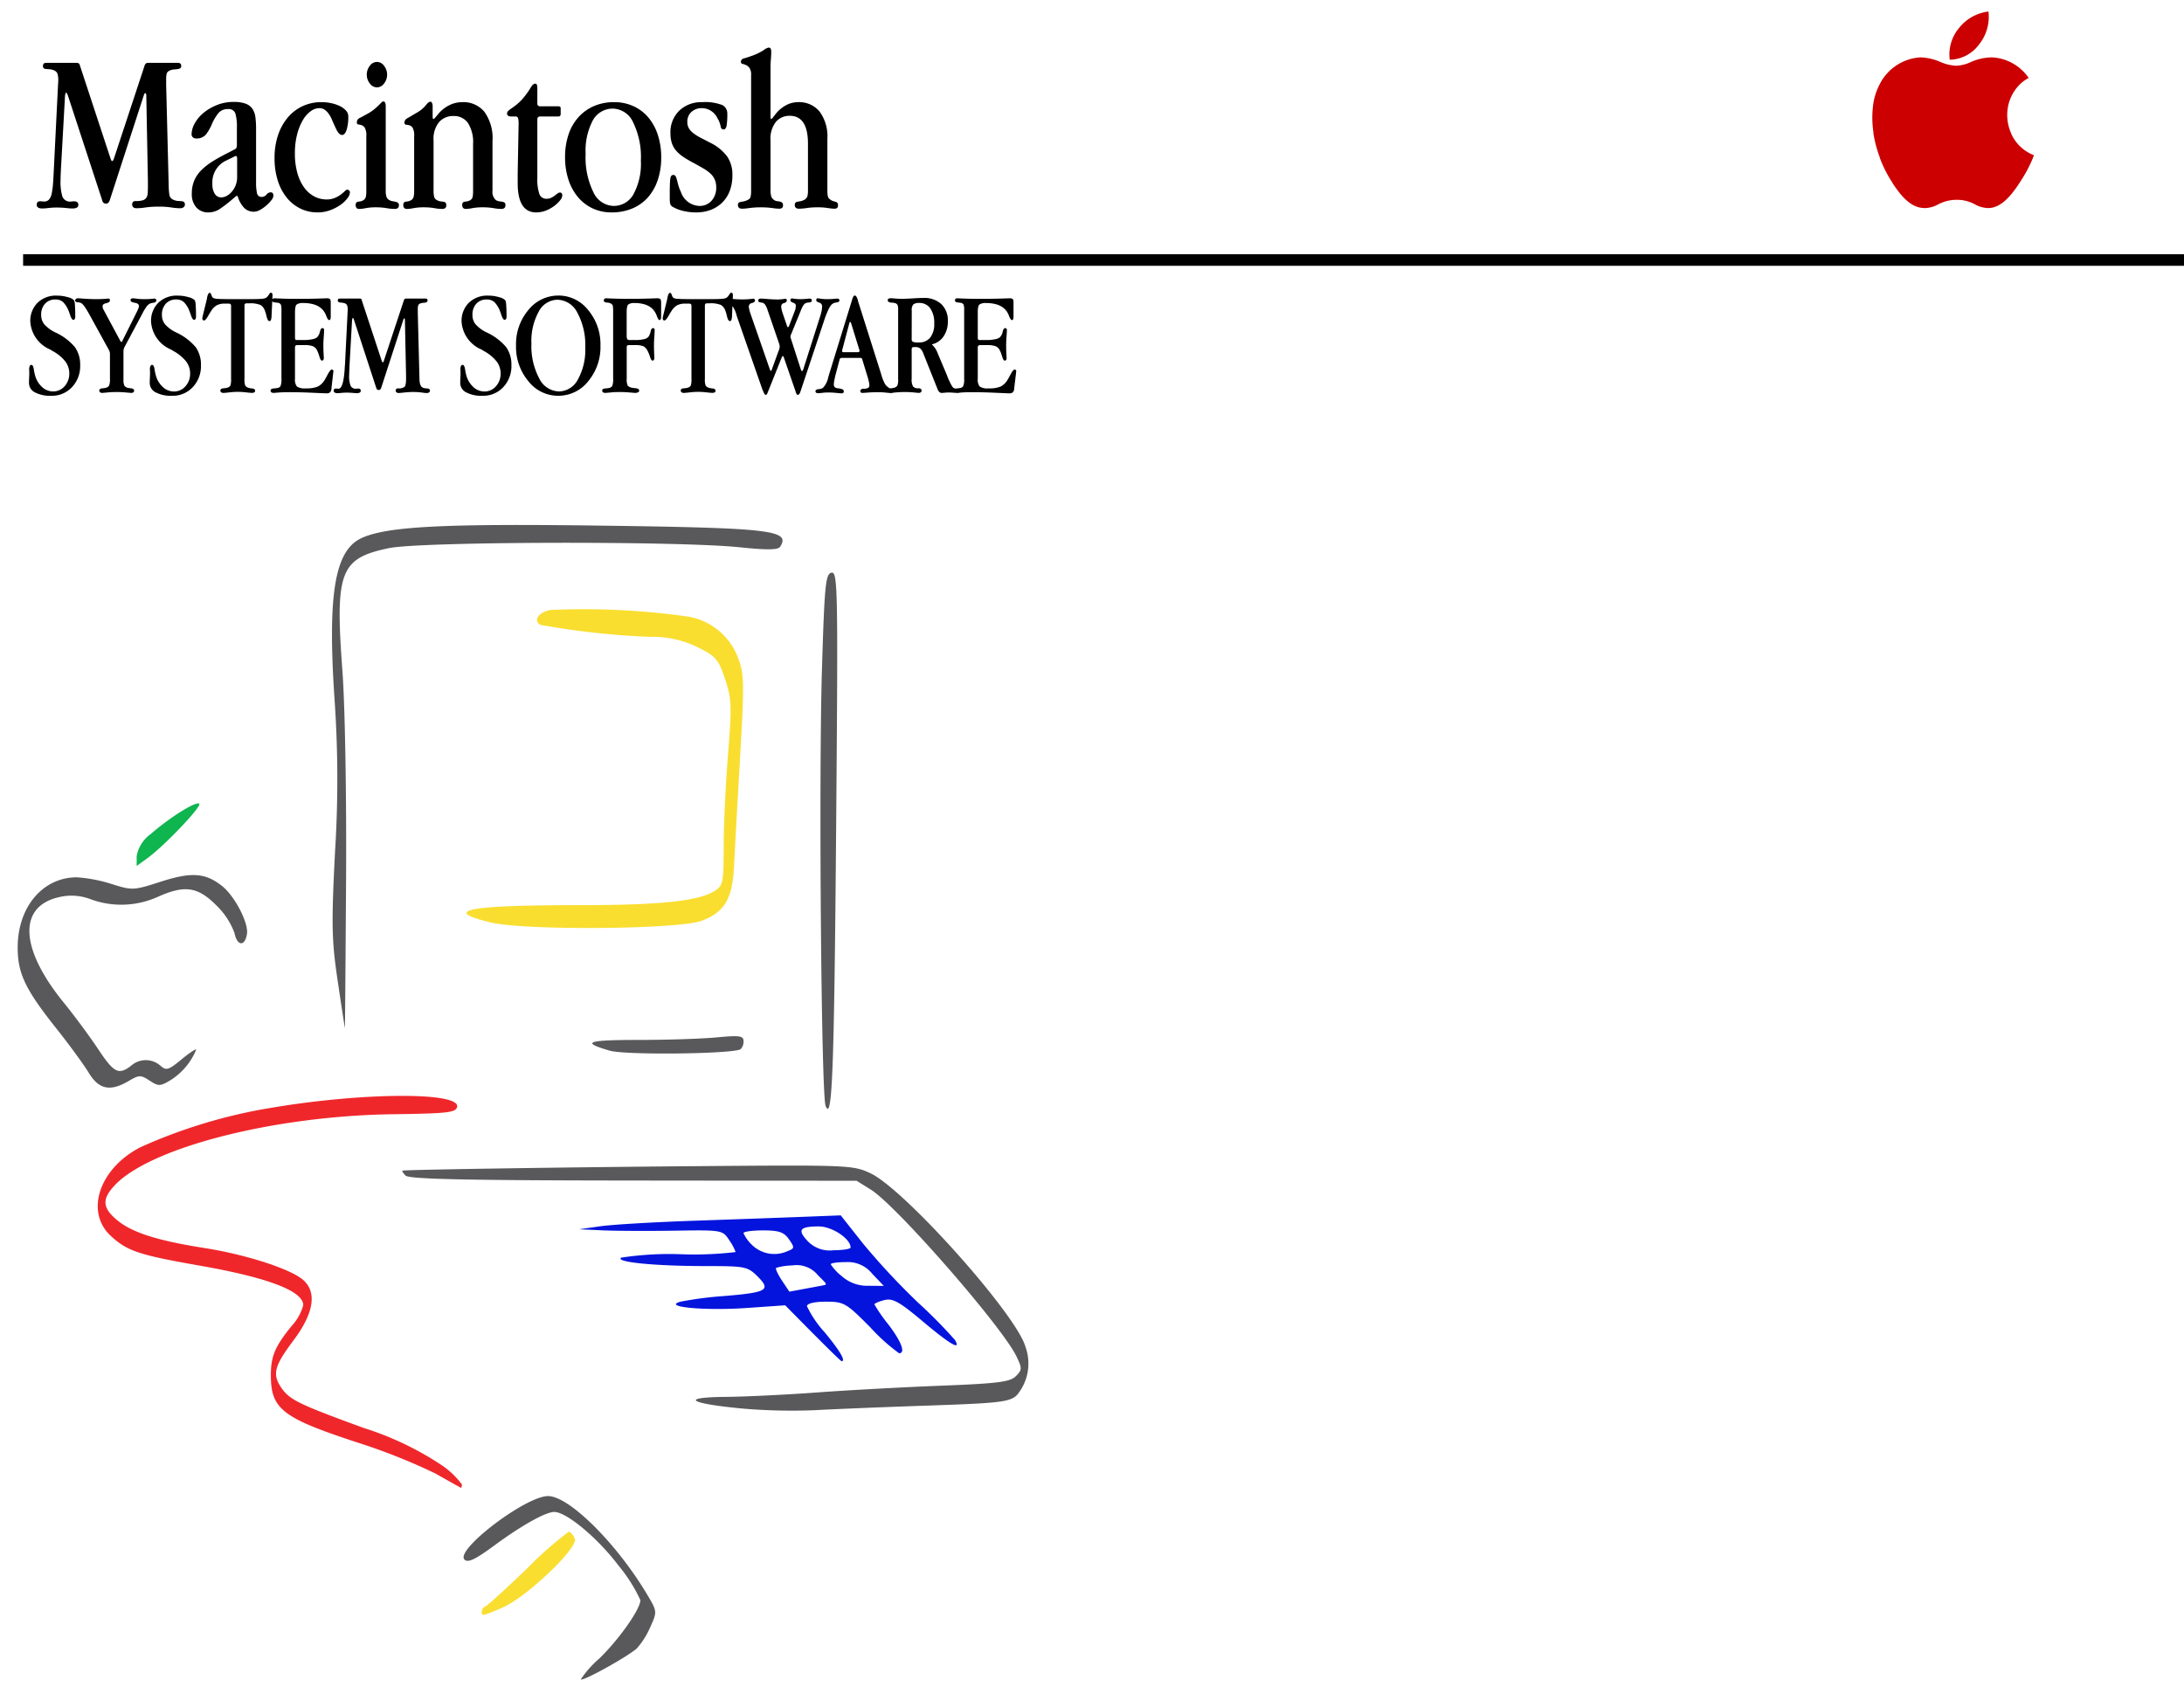 <?xml version="1.0" encoding="UTF-8" standalone="no"?>
<svg
   width="189"
   height="146"
   viewBox="0 0 189 146"
   version="1.1"
   id="svg14"
   sodipodi:docname="Mac_System_Software_1984.svg"
   inkscape:version="1.2.2 (732a01da63, 2022-12-09)"
   xmlns:inkscape="http://www.inkscape.org/namespaces/inkscape"
   xmlns:sodipodi="http://sodipodi.sourceforge.net/DTD/sodipodi-0.dtd"
   xmlns="http://www.w3.org/2000/svg"
   xmlns:svg="http://www.w3.org/2000/svg">
  <defs
     id="defs18" />
  <sodipodi:namedview
     id="namedview16"
     pagecolor="#ffffff"
     bordercolor="#000000"
     borderopacity="0.25"
     inkscape:showpageshadow="2"
     inkscape:pageopacity="0.0"
     inkscape:pagecheckerboard="0"
     inkscape:deskcolor="#d1d1d1"
     showgrid="false"
     inkscape:zoom="5.8082192"
     inkscape:cx="94.521226"
     inkscape:cy="73"
     inkscape:window-width="1920"
     inkscape:window-height="1046"
     inkscape:window-x="-11"
     inkscape:window-y="-11"
     inkscape:window-maximized="1"
     inkscape:current-layer="svg14" />
  <g
     id="Group_3"
     data-name="Group 3"
     transform="translate(-945 -532)">
    <path
       id="Path_16"
       data-name="Path 16"
       d="m 1,-12.56 q -0.28,0 -0.28,0.26 a 0.247,0.247 0 0 0 0.07,0.21 0.377,0.377 0 0 0 0.19,0.06 l 0.28,0.02 a 1.344,1.344 0 0 1 0.34,0.07 0.575,0.575 0 0 1 0.36,0.28 1.76,1.76 0 0 1 0.08,0.64 q 0,0.16 -0.01,0.26 -0.01,0.1 -0.01,0.14 L 1.68,-3.78 Q 1.64,-2.88 1.6,-2.27 A 7.3,7.3 0 0 1 1.48,-1.28 1.144,1.144 0 0 1 1.24,-0.73 0.55,0.55 0 0 1 0.82,-0.56 1.4,1.4 0 0 1 0.67,-0.57 1.928,1.928 0 0 0 0.46,-0.58 q -0.28,0 -0.28,0.3 0,0.32 0.48,0.32 A 4.237,4.237 0 0 0 1.19,0 5.6,5.6 0 0 1 1.9,-0.04 7.221,7.221 0 0 1 2.71,0 5.233,5.233 0 0 0 3.28,0.04 q 0.5,0 0.5,-0.32 0,-0.3 -0.38,-0.3 A 0.861,0.861 0 0 0 3.26,-0.57 0.729,0.729 0 0 1 3.14,-0.56 0.7,0.7 0 0 1 2.4,-0.99 4.254,4.254 0 0 1 2.24,-2.36 q 0,-0.22 0.01,-0.5 0.01,-0.28 0.03,-0.62 L 2.62,-9.6 q 0.02,-0.38 0.12,-0.38 0.04,0 0.14,0.26 l 2.98,9.1 a 0.3,0.3 0 0 0 0.32,0.24 q 0.22,0 0.32,-0.3 l 2.94,-9.06 q 0.06,-0.2 0.12,-0.2 0.1,0 0.1,0.22 l 0.14,7.4 v 0.46 q 0,0.36 -0.02,0.6 a 0.753,0.753 0 0 1 -0.13,0.39 0.578,0.578 0 0 1 -0.32,0.21 2.254,2.254 0 0 1 -0.59,0.06 0.265,0.265 0 0 0 -0.3,0.3 q 0,0.32 0.4,0.32 a 5.788,5.788 0 0 0 0.77,-0.07 8.243,8.243 0 0 1 1.15,-0.07 6.914,6.914 0 0 1 1.05,0.07 5.126,5.126 0 0 0 0.77,0.07 0.477,0.477 0 0 0 0.31,-0.09 A 0.266,0.266 0 0 0 13,-0.28 0.288,0.288 0 0 0 12.92,-0.52 0.393,0.393 0 0 0 12.71,-0.59 Q 12.58,-0.6 12.4,-0.61 A 1.022,1.022 0 0 1 12.04,-0.7 0.562,0.562 0 0 1 11.67,-1.08 5.223,5.223 0 0 1 11.6,-1.86 l -0.22,-8.76 v -0.48 a 2.012,2.012 0 0 1 0.05,-0.55 0.458,0.458 0 0 1 0.27,-0.25 1.007,1.007 0 0 1 0.35,-0.09 q 0.17,-0.01 0.31,-0.03 a 0.669,0.669 0 0 0 0.23,-0.07 0.219,0.219 0 0 0 0.09,-0.21 q 0,-0.26 -0.28,-0.26 H 9.82 a 0.274,0.274 0 0 0 -0.23,0.09 0.671,0.671 0 0 0 -0.11,0.25 L 6.86,-4.28 Q 6.78,-4.06 6.7,-4.06 6.64,-4.06 6.56,-4.3 L 3.9,-12.38 a 0.229,0.229 0 0 0 -0.11,-0.15 0.431,0.431 0 0 0 -0.17,-0.03 z m 18.16,5.68 a 7.239,7.239 0 0 0 -0.06,-0.99 1.652,1.652 0 0 0 -0.26,-0.72 1.225,1.225 0 0 0 -0.59,-0.44 2.926,2.926 0 0 0 -1.03,-0.15 3.843,3.843 0 0 0 -1.45,0.27 4.29,4.29 0 0 0 -1.16,0.68 3.128,3.128 0 0 0 -0.76,0.91 1.99,1.99 0 0 0 -0.27,0.94 0.335,0.335 0 0 0 0.11,0.26 0.387,0.387 0 0 0 0.27,0.1 1.03,1.03 0 0 0 0.87,-0.35 4.074,4.074 0 0 0 0.49,-0.85 3.994,3.994 0 0 1 0.58,-0.99 1.023,1.023 0 0 1 0.82,-0.35 0.6,0.6 0 0 1 0.65,0.38 4.114,4.114 0 0 1 0.13,1.22 v 1.42 a 1.1,1.1 0 0 1 -0.03,0.31 0.347,0.347 0 0 1 -0.19,0.17 l -0.5,0.26 q -0.72,0.36 -1.31,0.72 a 5.655,5.655 0 0 0 -1.01,0.77 2.9,2.9 0 0 0 -0.64,0.91 2.858,2.858 0 0 0 -0.22,1.16 1.706,1.706 0 0 0 0.39,1.19 1.324,1.324 0 0 0 1.03,0.43 1.785,1.785 0 0 0 1.02,-0.31 11.382,11.382 0 0 0 0.98,-0.75 l 0.42,-0.36 h 0.12 a 2.526,2.526 0 0 0 0.56,1.02 1.166,1.166 0 0 0 0.86,0.34 1.114,1.114 0 0 0 0.53,-0.16 3.033,3.033 0 0 0 0.54,-0.38 3.371,3.371 0 0 0 0.43,-0.45 0.688,0.688 0 0 0 0.18,-0.39 q 0,-0.3 -0.24,-0.3 a 0.5,0.5 0 0 0 -0.36,0.2 0.531,0.531 0 0 1 -0.4,0.2 0.39,0.39 0 0 1 -0.42,-0.32 4.264,4.264 0 0 1 -0.08,-0.96 z m -1.64,2.62 v 1.58 a 1.9,1.9 0 0 1 -0.13,0.72 1.946,1.946 0 0 1 -0.33,0.55 1.585,1.585 0 0 1 -0.44,0.36 1,1 0 0 1 -0.48,0.13 0.643,0.643 0 0 1 -0.55,-0.3 1.531,1.531 0 0 1 -0.21,-0.88 2.072,2.072 0 0 1 1.18,-2 l 0.66,-0.32 a 0.5,0.5 0 0 1 0.2,-0.08 q 0.1,0 0.1,0.24 z m 7.3,-4.9 a 3.833,3.833 0 0 0 -1.62,0.34 3.708,3.708 0 0 0 -1.28,0.97 4.664,4.664 0 0 0 -0.85,1.52 6.088,6.088 0 0 0 -0.31,2.01 6.348,6.348 0 0 0 0.28,1.95 4.464,4.464 0 0 0 0.78,1.48 3.477,3.477 0 0 0 1.18,0.94 3.344,3.344 0 0 0 1.48,0.33 3.093,3.093 0 0 0 1.12,-0.2 3.846,3.846 0 0 0 0.89,-0.47 2.6,2.6 0 0 0 0.58,-0.56 0.892,0.892 0 0 0 0.21,-0.47 0.23,0.23 0 0 0 -0.26,-0.26 q -0.06,0 -0.19,0.13 a 3.408,3.408 0 0 1 -0.34,0.29 2.367,2.367 0 0 1 -0.52,0.29 1.768,1.768 0 0 1 -0.69,0.13 2.278,2.278 0 0 1 -1.1,-0.27 2.6,2.6 0 0 1 -0.87,-0.78 3.944,3.944 0 0 1 -0.58,-1.25 6.16,6.16 0 0 1 -0.21,-1.68 6.444,6.444 0 0 1 0.19,-1.64 4.878,4.878 0 0 1 0.49,-1.23 2.474,2.474 0 0 1 0.68,-0.78 1.282,1.282 0 0 1 0.74,-0.27 0.813,0.813 0 0 1 0.47,0.13 1.452,1.452 0 0 1 0.35,0.35 2.79,2.79 0 0 1 0.3,0.55 q 0.14,0.33 0.32,0.71 0.26,0.58 0.54,0.58 0.24,0 0.39,-0.43 a 3.746,3.746 0 0 0 0.15,-1.19 0.72,0.72 0 0 0 -0.19,-0.48 1.65,1.65 0 0 0 -0.5,-0.38 3.216,3.216 0 0 0 -0.73,-0.26 3.878,3.878 0 0 0 -0.9,-0.1 z m 4.8,-3.48 a 0.764,0.764 0 0 0 -0.62,0.34 1.22,1.22 0 0 0 -0.26,0.76 1.22,1.22 0 0 0 0.26,0.76 0.764,0.764 0 0 0 0.62,0.34 0.764,0.764 0 0 0 0.62,-0.34 1.22,1.22 0 0 0 0.26,-0.76 1.22,1.22 0 0 0 -0.26,-0.76 0.764,0.764 0 0 0 -0.62,-0.34 z m 0.76,3.84 q 0,-0.42 -0.2,-0.42 a 0.252,0.252 0 0 0 -0.17,0.09 l -0.23,0.23 q -0.14,0.14 -0.35,0.32 a 3.748,3.748 0 0 1 -0.51,0.36 q -0.5,0.28 -0.77,0.42 a 0.413,0.413 0 0 0 -0.27,0.36 q 0,0.2 0.13,0.21 a 1.176,1.176 0 0 1 0.28,0.06 0.59,0.59 0 0 1 0.28,0.23 1.35,1.35 0 0 1 0.13,0.72 v 4.72 a 2.261,2.261 0 0 1 -0.05,0.57 0.511,0.511 0 0 1 -0.27,0.29 0.643,0.643 0 0 1 -0.22,0.07 1.618,1.618 0 0 0 -0.19,0.03 0.245,0.245 0 0 0 -0.14,0.08 0.314,0.314 0 0 0 -0.05,0.2 q 0,0.34 0.3,0.34 a 3.192,3.192 0 0 0 0.58,-0.07 4.7,4.7 0 0 1 0.88,-0.07 5.478,5.478 0 0 1 0.9,0.07 4.48,4.48 0 0 0 0.72,0.07 q 0.36,0 0.36,-0.32 a 0.251,0.251 0 0 0 -0.07,-0.2 0.457,0.457 0 0 0 -0.18,-0.09 2.01,2.01 0 0 0 -0.26,-0.05 0.987,0.987 0 0 1 -0.31,-0.1 0.537,0.537 0 0 1 -0.25,-0.28 1.575,1.575 0 0 1 -0.07,-0.54 z m 4.06,0.02 A 0.647,0.647 0 0 0 34.38,-9.1 q -0.06,-0.1 -0.12,-0.1 -0.18,0 -0.42,0.32 a 2.781,2.781 0 0 1 -0.82,0.66 q -0.5,0.3 -0.76,0.45 A 0.422,0.422 0 0 0 32,-7.42 q 0,0.2 0.13,0.21 a 1.767,1.767 0 0 1 0.29,0.05 0.524,0.524 0 0 1 0.29,0.22 1.35,1.35 0 0 1 0.13,0.72 v 4.72 a 2.007,2.007 0 0 1 -0.06,0.58 0.481,0.481 0 0 1 -0.28,0.28 0.647,0.647 0 0 1 -0.23,0.07 1.266,1.266 0 0 0 -0.19,0.03 0.24,0.24 0 0 0 -0.13,0.08 0.314,0.314 0 0 0 -0.05,0.2 q 0,0.34 0.32,0.34 a 3.192,3.192 0 0 0 0.58,-0.07 4.7,4.7 0 0 1 0.88,-0.07 5.25,5.25 0 0 1 0.9,0.07 4.047,4.047 0 0 0 0.68,0.07 q 0.36,0 0.36,-0.3 A 0.347,0.347 0 0 0 35.56,-0.46 0.313,0.313 0 0 0 35.39,-0.54 2.342,2.342 0 0 0 35.14,-0.57 0.8,0.8 0 0 1 34.82,-0.68 0.446,0.446 0 0 1 34.57,-0.97 2.186,2.186 0 0 1 34.52,-1.5 v -4.34 a 2.3,2.3 0 0 1 0.48,-1.6 1.611,1.611 0 0 1 1.24,-0.52 1.46,1.46 0 0 1 1.26,0.61 3.085,3.085 0 0 1 0.44,1.81 v 4.04 a 2.852,2.852 0 0 1 -0.04,0.55 0.467,0.467 0 0 1 -0.28,0.31 0.647,0.647 0 0 1 -0.23,0.07 1.589,1.589 0 0 0 -0.2,0.03 0.245,0.245 0 0 0 -0.14,0.08 0.314,0.314 0 0 0 -0.05,0.2 q 0,0.34 0.32,0.34 a 3.308,3.308 0 0 0 0.57,-0.07 4.865,4.865 0 0 1 0.89,-0.07 5.384,5.384 0 0 1 0.92,0.07 4.047,4.047 0 0 0 0.68,0.07 q 0.36,0 0.36,-0.32 a 0.28,0.28 0 0 0 -0.07,-0.22 0.383,0.383 0 0 0 -0.19,-0.08 q -0.12,-0.02 -0.27,-0.04 a 0.792,0.792 0 0 1 -0.29,-0.1 0.926,0.926 0 0 1 -0.3,-0.82 V -5.8 A 3.912,3.912 0 0 0 38.93,-8.31 2.347,2.347 0 0 0 37,-9.16 a 2.5,2.5 0 0 0 -1.15,0.28 2.983,2.983 0 0 0 -0.97,0.8 l -0.22,0.26 q -0.1,0.12 -0.16,0.12 -0.06,0 -0.06,-0.26 z m 9.06,-1.5 a 1.622,1.622 0 0 0 -0.03,-0.35 0.156,0.156 0 0 0 -0.17,-0.13 q -0.18,0 -0.41,0.4 a 6.657,6.657 0 0 1 -0.71,0.96 4.591,4.591 0 0 1 -0.51,0.48 q -0.23,0.18 -0.41,0.3 a 1.865,1.865 0 0 0 -0.28,0.22 0.306,0.306 0 0 0 -0.1,0.22 q 0,0.26 0.36,0.26 h 0.36 a 0.216,0.216 0 0 1 0.24,0.17 2.036,2.036 0 0 1 0.04,0.45 L 41.8,-3 v 0.84 q 0,2.54 1.6,2.54 a 2.249,2.249 0 0 0 0.87,-0.17 3.122,3.122 0 0 0 0.72,-0.41 2.586,2.586 0 0 0 0.49,-0.48 0.724,0.724 0 0 0 0.18,-0.38 q 0,-0.28 -0.2,-0.28 a 0.361,0.361 0 0 0 -0.21,0.08 Q 45.14,-1.18 45,-1.07 A 1.607,1.607 0 0 1 44.69,-0.88 0.906,0.906 0 0 1 44.3,-0.8 0.626,0.626 0 0 1 43.67,-1.23 4.02,4.02 0 0 1 43.5,-2.6 v -5.06 q 0,-0.26 0.24,-0.26 h 1.52 q 0.18,0 0.22,-0.06 A 0.426,0.426 0 0 0 45.52,-8.2 V -8.6 A 0.232,0.232 0 0 0 45.48,-8.76 0.365,0.365 0 0 0 45.26,-8.8 h -1.5 A 0.23,0.23 0 0 1 43.5,-9.06 Z m 2.4,5.88 a 6.17,6.17 0 0 0 0.29,1.94 4.508,4.508 0 0 0 0.82,1.51 3.72,3.72 0 0 0 1.27,0.98 3.787,3.787 0 0 0 1.64,0.35 4.56,4.56 0 0 0 1.8,-0.34 3.724,3.724 0 0 0 1.35,-0.96 4.339,4.339 0 0 0 0.85,-1.5 5.981,5.981 0 0 0 0.3,-1.94 6.239,6.239 0 0 0 -0.29,-1.96 4.508,4.508 0 0 0 -0.82,-1.51 3.669,3.669 0 0 0 -1.29,-0.98 3.968,3.968 0 0 0 -1.68,-0.35 4.31,4.31 0 0 0 -1.74,0.34 3.863,3.863 0 0 0 -1.34,0.96 4.253,4.253 0 0 0 -0.86,1.5 6.047,6.047 0 0 0 -0.3,1.96 z m 4.16,-4.2 a 1.974,1.974 0 0 1 1.73,1.19 6.8,6.8 0 0 1 0.67,3.31 5.55,5.55 0 0 1 -0.63,2.89 1.94,1.94 0 0 1 -1.73,1.03 1.986,1.986 0 0 1 -1.75,-1.19 6.8,6.8 0 0 1 -0.67,-3.31 5.614,5.614 0 0 1 0.62,-2.9 1.952,1.952 0 0 1 1.76,-1.02 z m 7.7,-0.56 a 2.748,2.748 0 0 0 -1.97,0.73 2.586,2.586 0 0 0 -0.77,1.97 2.627,2.627 0 0 0 0.13,0.87 1.944,1.944 0 0 0 0.39,0.66 3.256,3.256 0 0 0 0.64,0.54 10.018,10.018 0 0 0 0.88,0.51 q 0.44,0.24 0.8,0.45 a 3.511,3.511 0 0 1 0.61,0.44 1.584,1.584 0 0 1 0.38,0.52 1.624,1.624 0 0 1 0.13,0.67 1.662,1.662 0 0 1 -0.41,1.18 1.371,1.371 0 0 1 -1.05,0.44 1.752,1.752 0 0 1 -1.6,-1.22 3.558,3.558 0 0 1 -0.23,-0.61 q -0.07,-0.27 -0.12,-0.46 a 1.151,1.151 0 0 0 -0.11,-0.29 0.215,0.215 0 0 0 -0.2,-0.1 q -0.22,0 -0.26,0.37 -0.04,0.37 -0.04,1.19 v 0.5 a 1.9,1.9 0 0 0 0.04,0.44 0.415,0.415 0 0 0 0.22,0.26 3.091,3.091 0 0 0 0.82,0.33 4.562,4.562 0 0 0 1.22,0.15 3.444,3.444 0 0 0 1.25,-0.22 2.889,2.889 0 0 0 0.99,-0.63 2.778,2.778 0 0 0 0.65,-1.01 3.778,3.778 0 0 0 0.23,-1.36 2.752,2.752 0 0 0 -0.46,-1.63 4.038,4.038 0 0 0 -1.44,-1.17 q -0.46,-0.24 -0.83,-0.43 a 4.128,4.128 0 0 1 -0.63,-0.39 1.6,1.6 0 0 1 -0.4,-0.43 1.078,1.078 0 0 1 -0.14,-0.57 1.116,1.116 0 0 1 0.35,-0.85 1.3,1.3 0 0 1 0.93,-0.33 1.493,1.493 0 0 1 1.32,0.86 2.1,2.1 0 0 1 0.28,0.7 q 0.04,0.28 0.26,0.28 0.2,0 0.26,-0.33 a 6.343,6.343 0 0 0 0.06,-1.03 0.8,0.8 0 0 0 -0.46,-0.76 4.171,4.171 0 0 0 -1.72,-0.24 z m 5.92,-2.98 q 0,-0.4 0.03,-0.74 0.03,-0.34 0.03,-0.62 a 0.779,0.779 0 0 0 -0.04,-0.28 q -0.04,-0.1 -0.2,-0.1 a 1.146,1.146 0 0 0 -0.43,0.23 4.836,4.836 0 0 1 -1.03,0.49 q -0.38,0.14 -0.65,0.21 -0.27,0.07 -0.27,0.29 a 0.17,0.17 0 0 0 0.14,0.19 1.581,1.581 0 0 1 0.3,0.1 0.792,0.792 0 0 1 0.3,0.25 1.036,1.036 0 0 1 0.14,0.62 v 9.98 a 2.409,2.409 0 0 1 -0.05,0.57 q -0.05,0.19 -0.37,0.31 a 1.477,1.477 0 0 1 -0.29,0.08 q -0.13,0.02 -0.22,0.04 a 0.348,0.348 0 0 0 -0.15,0.07 0.24,0.24 0 0 0 -0.06,0.19 q 0,0.32 0.36,0.32 A 4.541,4.541 0 0 0 61.86,0 a 8.033,8.033 0 0 1 1.96,0 4.441,4.441 0 0 0 0.6,0.06 q 0.34,0 0.34,-0.28 a 0.312,0.312 0 0 0 -0.07,-0.24 0.457,0.457 0 0 0 -0.18,-0.09 1.308,1.308 0 0 0 -0.25,-0.04 0.549,0.549 0 0 1 -0.28,-0.11 0.574,0.574 0 0 1 -0.24,-0.32 1.768,1.768 0 0 1 -0.06,-0.5 v -4.34 a 2.329,2.329 0 0 1 0.47,-1.6 1.534,1.534 0 0 1 1.19,-0.52 q 1.58,0 1.58,2.42 v 4.04 a 1.82,1.82 0 0 1 -0.06,0.54 0.622,0.622 0 0 1 -0.36,0.32 1.119,1.119 0 0 1 -0.27,0.08 Q 66.1,-0.56 66,-0.54 a 0.3,0.3 0 0 0 -0.16,0.08 0.276,0.276 0 0 0 -0.06,0.2 q 0,0.32 0.36,0.32 A 4.9,4.9 0 0 0 66.83,0 6.473,6.473 0 0 1 67.76,-0.06 5.507,5.507 0 0 1 68.63,0 3.888,3.888 0 0 0 69.22,0.06 q 0.3,0 0.3,-0.28 a 0.355,0.355 0 0 0 -0.05,-0.22 0.3,0.3 0 0 0 -0.14,-0.09 q -0.09,-0.03 -0.21,-0.06 a 0.83,0.83 0 0 1 -0.28,-0.15 0.429,0.429 0 0 1 -0.2,-0.28 2.426,2.426 0 0 1 -0.04,-0.5 V -6 a 3.611,3.611 0 0 0 -0.67,-2.34 2.281,2.281 0 0 0 -1.87,-0.82 2.188,2.188 0 0 0 -1.08,0.29 2.9,2.9 0 0 0 -0.9,0.79 l -0.2,0.26 q -0.1,0.12 -0.16,0.12 -0.04,0 -0.04,-0.26 z"
       transform="translate(948,550)"
       style="display:inline" />
    <path
       id="Path_17"
       data-name="Path 17"
       d="M 0.622,-6.164 A 2.2,2.2 0 0 1 1.25,-7.8 a 2.284,2.284 0 0 1 1.676,-0.619 3.291,3.291 0 0 1 0.924,0.13 1.164,1.164 0 0 1 0.555,0.27 1.11,1.11 0 0 1 0.079,0.428 q 0.029,0.365 0.029,0.993 a 0.384,0.384 0 0 1 -0.044,0.2 0.141,0.141 0 0 1 -0.127,0.073 q -0.127,0 -0.26,-0.368 -0.063,-0.2 -0.114,-0.324 a 2.254,2.254 0 0 0 -0.5,-0.835 0.956,0.956 0 0 0 -0.66,-0.232 1.179,1.179 0 0 0 -0.908,0.362 1.379,1.379 0 0 0 -0.336,0.978 1.255,1.255 0 0 0 0.263,0.8 3.025,3.025 0 0 0 0.943,0.7 4.911,4.911 0 0 1 1.711,1.28 2.61,2.61 0 0 1 0.457,1.571 2.645,2.645 0 0 1 -0.707,1.893 2.368,2.368 0 0 1 -1.8,0.749 2.832,2.832 0 0 1 -1.416,-0.3 0.911,0.911 0 0 1 -0.507,-0.819 q 0,-0.159 0.013,-0.432 0.013,-0.273 0.013,-0.387 0,-0.121 -0.006,-0.235 -0.006,-0.114 -0.006,-0.1 a 0.711,0.711 0 0 1 0.051,-0.3 0.159,0.159 0 0 1 0.146,-0.1 Q 0.87,-2.431 0.933,-2 a 3.581,3.581 0 0 0 0.1,0.476 2.106,2.106 0 0 0 0.608,1.016 1.4,1.4 0 0 0 0.949,0.381 1.29,1.29 0 0 0 1,-0.451 A 1.6,1.6 0 0 0 3.996,-1.689 1.711,1.711 0 0 0 3.637,-2.743 3.592,3.592 0 0 0 2.507,-3.65 L 2.355,-3.75 A 2.812,2.812 0 0 1 0.622,-6.164 Z M 6.965,-7.192 8.412,-4.5 a 0.2,0.2 0 0 0 0.054,0.067 0.1,0.1 0 0 0 0.06,0.029 q 0.025,0 0.063,-0.083 L 8.6,-4.526 9.84,-7.008 a 2.92,2.92 0 0 0 0.133,-0.3 0.686,0.686 0 0 0 0.051,-0.2 Q 10.024,-7.743 9.659,-7.8 9.294,-7.857 9.294,-8.029 A 0.133,0.133 0 0 1 9.348,-8.14 0.252,0.252 0 0 1 9.5,-8.188 q 0.044,0 0.365,0.038 a 4.964,4.964 0 0 0 0.581,0.038 q 0.355,0 0.641,-0.025 a 2.292,2.292 0 0 0 0.248,-0.025 0.239,0.239 0 0 1 0.146,0.035 0.141,0.141 0 0 1 0.044,0.117 q 0,0.184 -0.26,0.209 a 1.919,1.919 0 0 0 -0.235,0.051 0.785,0.785 0 0 0 -0.308,0.229 4.173,4.173 0 0 0 -0.416,0.686 l -1.545,2.893 a 0.736,0.736 0 0 0 -0.054,0.156 0.7,0.7 0 0 0 -0.022,0.162 v 2.469 a 1.141,1.141 0 0 0 0.083,0.536 0.506,0.506 0 0 0 0.33,0.187 1.728,1.728 0 0 0 0.222,0.032 q 0.286,0.025 0.286,0.216 A 0.155,0.155 0 0 1 9.536,-0.048 0.36,0.36 0 0 1 9.336,0 L 8.91,-0.038 Q 8.5,-0.076 8.1,-0.076 q -0.4,0 -0.816,0.038 L 6.863,0 a 0.327,0.327 0 0 1 -0.2,-0.054 0.185,0.185 0 0 1 -0.07,-0.156 q 0,-0.171 0.3,-0.19 a 1.173,1.173 0 0 0 0.273,-0.044 0.433,0.433 0 0 0 0.279,-0.2 1.524,1.524 0 0 0 0.07,-0.581 V -3.4 A 0.655,0.655 0 0 0 7.49,-3.549 0.614,0.614 0 0 0 7.427,-3.711 L 5.771,-6.722 Q 5.542,-7.141 5.365,-7.401 A 1.51,1.51 0 0 0 5.065,-7.75 0.74,0.74 0 0 0 4.729,-7.842 Q 4.5,-7.865 4.5,-8 A 0.168,0.168 0 0 1 4.576,-8.13 0.287,0.287 0 0 1 4.76,-8.19 q 0.025,0 0.555,0.038 0.53,0.038 1.031,0.038 0.381,0 0.717,-0.025 0.336,-0.025 0.3,-0.025 A 0.153,0.153 0 0 1 7.48,-8.126 0.186,0.186 0 0 1 7.511,-8 q 0,0.165 -0.317,0.235 -0.317,0.07 -0.317,0.26 a 0.575,0.575 0 0 0 0.022,0.156 0.663,0.663 0 0 0 0.066,0.157 z m 4.108,1.028 A 2.2,2.2 0 0 1 11.7,-7.8 a 2.284,2.284 0 0 1 1.676,-0.619 3.291,3.291 0 0 1 0.924,0.13 1.164,1.164 0 0 1 0.555,0.27 1.11,1.11 0 0 1 0.079,0.428 q 0.029,0.365 0.029,0.993 a 0.384,0.384 0 0 1 -0.044,0.2 0.141,0.141 0 0 1 -0.127,0.073 q -0.127,0 -0.26,-0.368 -0.063,-0.2 -0.114,-0.324 a 2.254,2.254 0 0 0 -0.5,-0.835 0.956,0.956 0 0 0 -0.66,-0.232 1.179,1.179 0 0 0 -0.908,0.362 1.379,1.379 0 0 0 -0.336,0.978 1.255,1.255 0 0 0 0.263,0.8 3.025,3.025 0 0 0 0.943,0.7 4.911,4.911 0 0 1 1.714,1.285 2.61,2.61 0 0 1 0.457,1.571 2.645,2.645 0 0 1 -0.709,1.888 2.368,2.368 0 0 1 -1.8,0.749 2.832,2.832 0 0 1 -1.416,-0.3 0.911,0.911 0 0 1 -0.508,-0.822 q 0,-0.159 0.013,-0.432 0.013,-0.273 0.013,-0.387 0,-0.121 -0.006,-0.235 -0.006,-0.114 -0.006,-0.1 a 0.711,0.711 0 0 1 0.051,-0.3 0.159,0.159 0 0 1 0.146,-0.1 q 0.152,0 0.216,0.432 a 3.581,3.581 0 0 0 0.1,0.476 2.106,2.106 0 0 0 0.613,1.016 1.4,1.4 0 0 0 0.949,0.381 1.29,1.29 0 0 0 1,-0.451 1.6,1.6 0 0 0 0.406,-1.111 1.711,1.711 0 0 0 -0.359,-1.054 3.592,3.592 0 0 0 -1.127,-0.908 l -0.152,-0.1 A 2.812,2.812 0 0 1 11.073,-6.164 Z M 21.58,-8.373 21.5,-6.659 a 1.154,1.154 0 0 1 -0.054,0.346 0.137,0.137 0 0 1 -0.13,0.1 q -0.159,0 -0.26,-0.457 A 2.888,2.888 0 0 0 20.935,-7.083 0.949,0.949 0 0 0 20.548,-7.607 2.345,2.345 0 0 0 19.532,-7.75 h -0.209 a 0.157,0.157 0 0 0 -0.121,0.048 0.174,0.174 0 0 0 -0.044,0.124 v 6.354 a 1.6,1.6 0 0 0 0.063,0.587 0.488,0.488 0 0 0 0.286,0.194 1.2,1.2 0 0 0 0.286,0.057 q 0.286,0.019 0.286,0.2 a 0.153,0.153 0 0 1 -0.073,0.136 0.363,0.363 0 0 1 -0.2,0.048 q -0.1,0 -0.514,-0.044 a 5.786,5.786 0 0 0 -1.431,0 Q 17.448,0 17.34,0 a 0.327,0.327 0 0 1 -0.2,-0.054 0.185,0.185 0 0 1 -0.07,-0.156 q 0,-0.171 0.286,-0.19 a 1.222,1.222 0 0 0 0.286,-0.044 0.444,0.444 0 0 0 0.292,-0.184 1.653,1.653 0 0 0 0.063,-0.6 V -7.554 A 0.167,0.167 0 0 0 17.949,-7.678 0.167,0.167 0 0 0 17.825,-7.726 H 17.46 a 1.475,1.475 0 0 0 -0.689,0.136 1.4,1.4 0 0 0 -0.486,0.479 q -0.1,0.152 -0.26,0.425 -0.235,0.419 -0.375,0.419 a 0.129,0.129 0 0 1 -0.1,-0.051 0.2,0.2 0 0 1 -0.041,-0.133 0.565,0.565 0 0 1 0.013,-0.108 q 0.013,-0.063 0.044,-0.19 l 0.324,-1.327 q 0.019,-0.076 0.038,-0.209 0.083,-0.375 0.222,-0.375 0.083,0 0.152,0.2 a 0.462,0.462 0 0 0 0.146,0.244 1.106,1.106 0 0 0 0.416,0.079 q 0.321,0.022 1.133,0.022 h 1.593 q 0.736,0 1.028,-0.025 a 1.115,1.115 0 0 0 0.406,-0.089 0.872,0.872 0 0 0 0.232,-0.26 q 0.117,-0.184 0.181,-0.184 a 0.123,0.123 0 0 1 0.111,0.054 0.348,0.348 0 0 1 0.035,0.181 z m 5.041,0.622 v 1.124 a 0.69,0.69 0 0 1 -0.032,0.254 0.11,0.11 0 0 1 -0.108,0.07 q -0.108,0 -0.254,-0.378 a 1.567,1.567 0 0 0 -0.387,-0.6 1.706,1.706 0 0 0 -0.66,-0.371 3.1,3.1 0 0 0 -0.927,-0.124 0.925,0.925 0 0 0 -0.581,0.127 q -0.143,0.127 -0.143,0.667 v 2.146 q 0,0.19 0.041,0.225 a 0.341,0.341 0 0 0 0.194,0.035 h 0.584 a 3.144,3.144 0 0 0 0.682,-0.07 0.894,0.894 0 0 0 0.409,-0.165 0.944,0.944 0 0 0 0.244,-0.479 q 0.073,-0.314 0.206,-0.314 a 0.156,0.156 0 0 1 0.124,0.041 0.224,0.224 0 0 1 0.035,0.143 q 0,0.14 -0.032,0.571 -0.032,0.431 -0.032,0.717 0,0.368 0.019,0.736 l 0.019,0.368 a 0.311,0.311 0 0 1 -0.041,0.171 0.132,0.132 0 0 1 -0.117,0.063 q -0.121,0 -0.222,-0.346 a 3.287,3.287 0 0 0 -0.216,-0.568 0.715,0.715 0 0 0 -0.346,-0.33 2.056,2.056 0 0 0 -0.746,-0.1 h -0.571 a 0.27,0.27 0 0 0 -0.187,0.048 0.27,0.27 0 0 0 -0.048,0.187 v 2.672 a 0.964,0.964 0 0 0 0.168,0.679 1.215,1.215 0 0 0 0.765,0.159 2.525,2.525 0 0 0 1.039,-0.156 1.482,1.482 0 0 0 0.6,-0.581 q 0.108,-0.171 0.26,-0.47 0.229,-0.425 0.362,-0.425 a 0.139,0.139 0 0 1 0.086,0.041 0.11,0.11 0 0 1 0.048,0.073 q -0.013,0.089 -0.025,0.235 l -0.146,1.257 v 0.057 q -0.038,0.4 -0.4,0.4 -0.127,0 -1.235,-0.051 -1.108,-0.051 -2.078,-0.05 -0.47,0 -0.889,0.032 Q 21.664,0.001 21.7,0 a 0.369,0.369 0 0 1 -0.216,-0.051 0.183,0.183 0 0 1 -0.07,-0.159 q 0,-0.165 0.311,-0.178 a 2.016,2.016 0 0 0 0.248,-0.032 0.377,0.377 0 0 0 0.3,-0.165 1.532,1.532 0 0 0 0.083,-0.641 v -5.947 a 1.335,1.335 0 0 0 -0.048,-0.463 0.344,0.344 0 0 0 -0.2,-0.152 1.353,1.353 0 0 0 -0.152,-0.022 1.14,1.14 0 0 1 -0.121,-0.016 H 21.81 Q 21.55,-7.845 21.55,-8.01 a 0.16,0.16 0 0 1 0.057,-0.13 0.252,0.252 0 0 1 0.165,-0.048 q -0.083,0 0.562,0.025 0.645,0.025 1.374,0.025 0.933,0 1.784,-0.025 0.851,-0.025 0.768,-0.025 a 0.465,0.465 0 0 1 0.286,0.063 q 0.076,0.063 0.076,0.324 z m 0.789,-0.413 h 1.708 a 0.238,0.238 0 0 1 0.127,0.025 0.132,0.132 0 0 1 0.051,0.089 l 1.733,5.256 a 1.09,1.09 0 0 0 0.051,0.117 q 0.019,0.035 0.038,0.035 a 0.066,0.066 0 0 0 0.054,-0.029 0.383,0.383 0 0 0 0.048,-0.111 l 1.708,-5.161 a 0.4,0.4 0 0 1 0.086,-0.178 0.193,0.193 0 0 1 0.136,-0.044 h 1.676 A 0.19,0.19 0 0 1 34.959,-8.124 0.161,0.161 0 0 1 35,-8 q 0,0.171 -0.26,0.194 a 1.479,1.479 0 0 0 -0.375,0.067 0.309,0.309 0 0 0 -0.168,0.152 1.076,1.076 0 0 0 -0.041,0.368 V -6.9 l 0.144,5.694 v 0.025 q 0.019,0.609 0.286,0.724 a 1.037,1.037 0 0 0 0.371,0.07 q 0.251,0.013 0.251,0.2 a 0.17,0.17 0 0 1 -0.076,0.14 0.319,0.319 0 0 1 -0.2,0.057 Q 34.849,0.01 34.748,0 34.647,-0.01 34.532,-0.029 34.291,-0.061 34.107,-0.07 33.923,-0.079 33.752,-0.08 a 7.179,7.179 0 0 0 -0.749,0.044 q -0.419,0.044 -0.5,0.044 a 0.3,0.3 0 0 1 -0.19,-0.054 0.185,0.185 0 0 1 -0.07,-0.156 0.189,0.189 0 0 1 0.051,-0.14 0.2,0.2 0 0 1 0.146,-0.051 0.839,0.839 0 0 0 0.56,-0.124 q 0.14,-0.13 0.14,-0.689 v -0.3 l -0.1,-4.805 a 0.251,0.251 0 0 0 -0.019,-0.1 q -0.019,-0.041 -0.044,-0.041 -0.025,0 -0.038,0.032 a 0.43,0.43 0 0 0 -0.038,0.1 L 30.99,-0.444 A 0.33,0.33 0 0 1 30.9,-0.3 0.18,0.18 0 0 1 30.779,-0.249 0.215,0.215 0 0 1 30.649,-0.293 0.207,0.207 0 0 1 30.571,-0.4 l -1.936,-5.916 a 0.949,0.949 0 0 0 -0.057,-0.14 q -0.019,-0.032 -0.032,-0.032 -0.032,0 -0.051,0.06 a 1.009,1.009 0 0 0 -0.032,0.187 l -0.222,3.98 v 0.114 q -0.025,0.444 -0.025,0.609 a 2.228,2.228 0 0 0 0.13,0.933 0.477,0.477 0 0 0 0.46,0.241 q 0.019,0 0.076,-0.006 a 0.86,0.86 0 0 1 0.089,-0.006 0.315,0.315 0 0 1 0.19,0.044 0.174,0.174 0 0 1 0.057,0.146 A 0.173,0.173 0 0 1 29.132,-0.03 0.446,0.446 0 0 1 28.9,0.025 Q 28.83,0.025 28.529,0 28.228,-0.025 28,-0.025 27.8,-0.025 27.537,0 27.274,0.025 27.194,0.025 a 0.416,0.416 0 0 1 -0.229,-0.057 0.174,0.174 0 0 1 -0.089,-0.152 0.194,0.194 0 0 1 0.048,-0.143 0.185,0.185 0 0 1 0.136,-0.048 q 0.057,0 0.136,0.006 l 0.1,0.006 q 0.451,0 0.546,-1.968 a 0.9,0.9 0 0 0 0.013,-0.127 L 28.076,-6.9 q 0,-0.013 0.006,-0.1 0.006,-0.087 0.006,-0.162 A 1.091,1.091 0 0 0 28.031,-7.597 0.372,0.372 0 0 0 27.802,-7.765 1.358,1.358 0 0 0 27.491,-7.816 Q 27.231,-7.829 27.231,-8 a 0.161,0.161 0 0 1 0.044,-0.124 0.19,0.19 0 0 1 0.135,-0.039 z m 10.534,2 a 2.2,2.2 0 0 1 0.628,-1.636 2.284,2.284 0 0 1 1.676,-0.619 3.291,3.291 0 0 1 0.924,0.13 1.164,1.164 0 0 1 0.555,0.27 1.11,1.11 0 0 1 0.079,0.428 q 0.029,0.365 0.029,0.993 a 0.384,0.384 0 0 1 -0.044,0.2 0.141,0.141 0 0 1 -0.127,0.073 q -0.127,0 -0.26,-0.368 -0.063,-0.2 -0.114,-0.324 a 2.254,2.254 0 0 0 -0.5,-0.835 0.956,0.956 0 0 0 -0.66,-0.232 1.179,1.179 0 0 0 -0.908,0.362 1.379,1.379 0 0 0 -0.336,0.978 1.255,1.255 0 0 0 0.263,0.8 3.025,3.025 0 0 0 0.943,0.7 4.911,4.911 0 0 1 1.708,1.28 2.61,2.61 0 0 1 0.457,1.571 2.645,2.645 0 0 1 -0.705,1.893 2.368,2.368 0 0 1 -1.8,0.749 2.832,2.832 0 0 1 -1.416,-0.3 0.911,0.911 0 0 1 -0.508,-0.822 q 0,-0.159 0.013,-0.432 0.013,-0.273 0.013,-0.387 0,-0.121 -0.006,-0.235 -0.006,-0.114 -0.006,-0.1 a 0.711,0.711 0 0 1 0.051,-0.3 0.159,0.159 0 0 1 0.146,-0.1 q 0.152,0 0.216,0.432 a 3.58,3.58 0 0 0 0.1,0.476 2.106,2.106 0 0 0 0.613,1.016 1.4,1.4 0 0 0 0.949,0.381 1.29,1.29 0 0 0 1,-0.451 1.6,1.6 0 0 0 0.406,-1.111 1.711,1.711 0 0 0 -0.359,-1.054 3.592,3.592 0 0 0 -1.127,-0.908 l -0.152,-0.1 a 2.812,2.812 0 0 1 -1.741,-2.418 z m 8.311,-1.9 a 1.87,1.87 0 0 0 -1.638,1.035 5.255,5.255 0 0 0 -0.628,2.749 5.936,5.936 0 0 0 0.667,3.009 1.962,1.962 0 0 0 1.712,1.144 1.883,1.883 0 0 0 1.644,-1.041 5.247,5.247 0 0 0 0.635,-2.755 5.839,5.839 0 0 0 -0.676,-3 1.978,1.978 0 0 0 -1.717,-1.139 z m 0.076,-0.362 a 3.258,3.258 0 0 1 2.569,1.259 4.6,4.6 0 0 1 1.063,3.072 4.611,4.611 0 0 1 -1.063,3.089 3.286,3.286 0 0 1 -2.6,1.254 3.261,3.261 0 0 1 -2.577,-1.263 4.612,4.612 0 0 1 -1.066,-3.079 4.581,4.581 0 0 1 1.066,-3.079 3.3,3.3 0 0 1 2.607,-1.25 z m 8.882,0.673 v 1.124 a 0.638,0.638 0 0 1 -0.035,0.248 0.116,0.116 0 0 1 -0.111,0.076 q -0.1,0 -0.235,-0.375 a 1.611,1.611 0 0 0 -0.375,-0.6 1.658,1.658 0 0 0 -0.641,-0.371 2.9,2.9 0 0 0 -0.9,-0.124 0.841,0.841 0 0 0 -0.549,0.127 q -0.136,0.127 -0.136,0.667 v 1.961 a 0.81,0.81 0 0 0 0.051,0.368 0.22,0.22 0 0 0 0.2,0.076 h 0.5 a 3.076,3.076 0 0 0 0.755,-0.076 0.667,0.667 0 0 0 0.394,-0.222 1.31,1.31 0 0 0 0.175,-0.451 q 0.06,-0.279 0.2,-0.279 a 0.143,0.143 0 0 1 0.114,0.038 0.239,0.239 0 0 1 0.032,0.146 q 0,0.146 -0.029,0.574 -0.029,0.428 -0.029,0.714 0,0.368 0.016,0.736 l 0.016,0.368 a 0.294,0.294 0 0 1 -0.044,0.171 0.134,0.134 0 0 1 -0.114,0.063 q -0.114,0 -0.219,-0.333 a 2.943,2.943 0 0 0 -0.238,-0.568 0.8,0.8 0 0 0 -0.336,-0.343 1.89,1.89 0 0 0 -0.73,-0.1 H 52.4 a 0.163,0.163 0 0 0 -0.121,0.044 0.163,0.163 0 0 0 -0.044,0.121 v 2.742 a 1.32,1.32 0 0 0 0.083,0.6 0.675,0.675 0 0 0 0.413,0.19 2,2 0 0 0 0.241,0.032 q 0.343,0.025 0.343,0.216 A 0.151,0.151 0 0 1 53.226,-0.06 0.487,0.487 0 0 1 52.984,0 q -0.038,0 -0.5,-0.038 -0.462,-0.038 -0.866,-0.038 -0.381,0 -0.784,0.038 Q 50.431,0 50.4,0 A 0.371,0.371 0 0 1 50.187,-0.051 0.18,0.18 0 0 1 50.114,-0.21 q 0,-0.165 0.311,-0.178 a 1.988,1.988 0 0 0 0.235,-0.032 0.43,0.43 0 0 0 0.317,-0.171 1.482,1.482 0 0 0 0.083,-0.635 v -5.947 q 0,-0.044 -0.006,-0.127 -0.006,-0.083 -0.006,-0.121 0,-0.336 -0.463,-0.394 a 0.59,0.59 0 0 1 -0.267,-0.057 0.159,0.159 0 0 1 -0.063,-0.14 0.16,0.16 0 0 1 0.057,-0.13 0.252,0.252 0 0 1 0.165,-0.048 q -0.1,0 0.546,0.025 0.646,0.025 1.435,0.025 0.857,0 1.66,-0.025 0.803,-0.025 0.74,-0.025 a 0.434,0.434 0 0 1 0.279,0.067 q 0.076,0.067 0.076,0.321 z m 6.209,-0.622 -0.076,1.714 a 1.154,1.154 0 0 1 -0.054,0.346 0.137,0.137 0 0 1 -0.13,0.1 q -0.159,0 -0.26,-0.457 A 2.888,2.888 0 0 0 60.781,-7.085 0.949,0.949 0 0 0 60.394,-7.609 2.345,2.345 0 0 0 59.378,-7.752 H 59.169 A 0.157,0.157 0 0 0 59.048,-7.704 0.174,0.174 0 0 0 59,-7.579 v 6.354 a 1.6,1.6 0 0 0 0.063,0.587 0.488,0.488 0 0 0 0.286,0.194 1.2,1.2 0 0 0 0.286,0.057 q 0.286,0.019 0.286,0.2 a 0.153,0.153 0 0 1 -0.073,0.136 0.363,0.363 0 0 1 -0.2,0.048 q -0.1,0 -0.514,-0.044 a 5.786,5.786 0 0 0 -1.431,0 Q 57.289,0 57.181,0 a 0.327,0.327 0 0 1 -0.2,-0.054 0.185,0.185 0 0 1 -0.07,-0.156 q 0,-0.171 0.286,-0.19 a 1.222,1.222 0 0 0 0.286,-0.044 0.444,0.444 0 0 0 0.292,-0.184 1.653,1.653 0 0 0 0.063,-0.6 V -7.554 A 0.167,0.167 0 0 0 57.79,-7.678 0.167,0.167 0 0 0 57.666,-7.726 H 57.3 a 1.475,1.475 0 0 0 -0.689,0.136 1.4,1.4 0 0 0 -0.486,0.479 q -0.1,0.152 -0.26,0.425 -0.235,0.419 -0.375,0.419 a 0.129,0.129 0 0 1 -0.1,-0.051 0.2,0.2 0 0 1 -0.041,-0.133 0.565,0.565 0 0 1 0.013,-0.108 q 0.013,-0.063 0.044,-0.19 l 0.324,-1.327 q 0.019,-0.076 0.038,-0.209 0.083,-0.375 0.222,-0.375 0.083,0 0.152,0.2 a 0.462,0.462 0 0 0 0.146,0.244 1.106,1.106 0 0 0 0.416,0.079 q 0.321,0.022 1.133,0.022 h 1.593 q 0.736,0 1.028,-0.025 a 1.115,1.115 0 0 0 0.406,-0.089 0.872,0.872 0 0 0 0.232,-0.26 q 0.117,-0.184 0.181,-0.184 a 0.123,0.123 0 0 1 0.111,0.054 0.348,0.348 0 0 1 0.035,0.181 z m 7.942,1.975 -2.108,6.324 a 0.537,0.537 0 0 1 -0.1,0.181 0.166,0.166 0 0 1 -0.127,0.067 q -0.1,0 -0.19,-0.33 -0.057,-0.178 -0.1,-0.286 l -0.9,-2.609 a 0.33,0.33 0 0 0 -0.044,-0.1 0.076,0.076 0 0 0 -0.063,-0.035 q -0.013,0 -0.029,0.022 a 1.1,1.1 0 0 0 -0.06,0.111 l -1.192,2.979 a 0.242,0.242 0 0 0 -0.025,0.063 q -0.07,0.184 -0.159,0.184 -0.07,0 -0.152,-0.156 A 4.632,4.632 0 0 1 63.893,-0.534 L 61.773,-6.615 61.747,-6.7 a 2.4,2.4 0 0 0 -0.559,-1.066 1.435,1.435 0 0 0 -0.27,-0.06 q -0.213,-0.035 -0.213,-0.175 a 0.149,0.149 0 0 1 0.076,-0.127 0.348,0.348 0 0 1 0.2,-0.051 q -0.025,0 0.4,0.044 a 8.713,8.713 0 0 0 0.9,0.044 6.037,6.037 0 0 0 0.632,-0.032 2.271,2.271 0 0 0 0.263,-0.032 0.159,0.159 0 0 1 0.117,0.041 0.178,0.178 0 0 1 0.041,0.13 q 0,0.133 -0.267,0.209 a 0.309,0.309 0 0 0 -0.267,0.3 1.267,1.267 0 0 0 0.035,0.232 3.166,3.166 0 0 0 0.092,0.333 l 1.7,4.888 a 0.294,0.294 0 0 0 0.041,0.086 q 0.022,0.029 0.041,0.029 a 0.061,0.061 0 0 0 0.048,-0.032 0.342,0.342 0 0 0 0.041,-0.1 l 0.622,-1.708 a 1.028,1.028 0 0 0 0.038,-0.127 0.5,0.5 0 0 0 0.013,-0.108 1.011,1.011 0 0 0 -0.01,-0.143 0.562,0.562 0 0 0 -0.029,-0.117 l -1.007,-2.931 a 1.8,1.8 0 0 0 -0.2,-0.441 0.434,0.434 0 0 0 -0.235,-0.187 1.388,1.388 0 0 0 -0.159,-0.025 q -0.216,-0.025 -0.216,-0.171 a 0.14,0.14 0 0 1 0.06,-0.124 0.336,0.336 0 0 1 0.187,-0.041 q 0.089,0 0.568,0.038 0.479,0.038 0.873,0.038 a 3.162,3.162 0 0 0 0.454,-0.032 q 0.219,-0.032 0.206,-0.032 a 0.108,0.108 0 0 1 0.092,0.038 0.189,0.189 0 0 1 0.033,0.112 q 0,0.159 -0.241,0.229 a 0.288,0.288 0 0 0 -0.241,0.292 1.214,1.214 0 0 0 0.035,0.267 q 0.035,0.152 0.092,0.324 l 0.355,1.035 a 0.528,0.528 0 0 0 0.054,0.127 q 0.029,0.044 0.048,0.044 0.019,0 0.048,-0.035 a 1.4,1.4 0 0 0 0.073,-0.149 l 0.5,-1.308 a 0.786,0.786 0 0 0 0.041,-0.175 1.465,1.465 0 0 0 0.016,-0.206 q 0,-0.171 -0.235,-0.251 -0.235,-0.08 -0.233,-0.205 a 0.179,0.179 0 0 1 0.038,-0.121 0.127,0.127 0 0 1 0.1,-0.044 q 0.019,0 0.257,0.032 a 3.483,3.483 0 0 0 0.46,0.032 q 0.248,0 0.511,-0.025 0.263,-0.025 0.282,-0.025 a 0.252,0.252 0 0 1 0.156,0.041 0.133,0.133 0 0 1 0.054,0.111 q 0,0.165 -0.225,0.184 a 1.086,1.086 0 0 0 -0.3,0.051 0.569,0.569 0 0 0 -0.206,0.187 2.731,2.731 0 0 0 -0.238,0.492 l -0.806,1.974 a 0.278,0.278 0 0 1 -0.025,0.051 0.537,0.537 0 0 0 -0.051,0.2 0.49,0.49 0 0 0 0,0.054 0.272,0.272 0 0 0 0.022,0.073 l 0.882,2.736 a 0.3,0.3 0 0 0 0.044,0.083 0.069,0.069 0 0 0 0.051,0.032 0.076,0.076 0 0 0 0.054,-0.035 0.288,0.288 0 0 0 0.048,-0.092 l 1.466,-4.6 A 4.17,4.17 0 0 0 69.1,-7.1 2.252,2.252 0 0 0 69.144,-7.465 0.33,0.33 0 0 0 68.89,-7.814 Q 68.636,-7.89 68.636,-8.023 a 0.193,0.193 0 0 1 0.035,-0.117 0.1,0.1 0 0 1 0.086,-0.048 l 0.267,0.038 a 4.085,4.085 0 0 0 0.565,0.038 q 0.279,0 0.559,-0.025 l 0.286,-0.025 a 0.252,0.252 0 0 1 0.156,0.041 0.133,0.133 0 0 1 0.054,0.111 q 0,0.152 -0.276,0.187 a 0.66,0.66 0 0 0 -0.428,0.206 1.851,1.851 0 0 0 -0.27,0.451 7.03,7.03 0 0 0 -0.306,0.766 z m 2.293,0.381 a 0.351,0.351 0 0 0 -0.041,-0.089 q -0.022,-0.032 -0.041,-0.032 -0.019,0 -0.044,0.032 a 0.154,0.154 0 0 0 -0.032,0.076 l -0.609,2.3 a 0.63,0.63 0 0 0 -0.01,0.067 q 0,0.035 0,0.067 a 0.069,0.069 0 0 0 0.025,0.054 0.093,0.093 0 0 0 0.063,0.022 h 1.3 a 0.119,0.119 0 0 0 0.076,-0.032 0.091,0.091 0 0 0 0.038,-0.07 0.762,0.762 0 0 0 -0.013,-0.108 l -0.013,-0.025 z m 0.635,-1.8 1.961,6.189 a 4.153,4.153 0 0 0 0.314,0.825 1.037,1.037 0 0 0 0.327,0.343 1,1 0 0 0 0.289,0.136 q 0.187,0.06 0.187,0.149 A 0.164,0.164 0 0 1 75.313,-0.034 0.4,0.4 0 0 1 75.1,0.013 q -0.07,0 -0.432,-0.038 a 6.35,6.35 0 0 0 -0.66,-0.038 q -0.432,0 -0.876,0.032 L 72.666,0 A 0.3,0.3 0 0 1 72.5,-0.035 0.144,0.144 0 0 1 72.452,-0.159 0.178,0.178 0 0 1 72.523,-0.3 0.285,0.285 0 0 1 72.7,-0.362 0.909,0.909 0 0 0 73.122,-0.429 0.261,0.261 0 0 0 73.233,-0.673 1.286,1.286 0 0 0 73.204,-0.908 Q 73.175,-1.054 73.118,-1.263 L 72.61,-2.926 a 0.111,0.111 0 0 0 -0.054,-0.079 0.326,0.326 0 0 0 -0.143,-0.022 h -1.607 a 0.151,0.151 0 0 0 -0.086,0.035 0.121,0.121 0 0 0 -0.054,0.079 l -0.311,1.162 q -0.1,0.375 -0.146,0.628 a 2.132,2.132 0 0 0 -0.051,0.368 0.359,0.359 0 0 0 0.067,0.244 0.5,0.5 0 0 0 0.275,0.111 1.242,1.242 0 0 1 0.428,0.1 0.2,0.2 0 0 1 0.092,0.181 A 0.134,0.134 0 0 1 70.965,0 0.293,0.293 0 0 1 70.794,0.038 Q 70.756,0.038 70.375,0 69.994,-0.038 69.664,-0.038 a 4.653,4.653 0 0 0 -0.5,0.032 Q 68.875,0.026 68.805,0.026 A 0.291,0.291 0 0 1 68.63,-0.018 0.148,0.148 0 0 1 68.57,-0.145 q 0,-0.152 0.27,-0.181 a 0.775,0.775 0 0 0 0.384,-0.117 1.88,1.88 0 0 0 0.451,-0.9 l 0.013,-0.063 2.069,-6.709 a 0.78,0.78 0 0 1 0.025,-0.076 q 0.07,-0.235 0.2,-0.235 0.13,0 0.248,0.375 0.036,0.151 0.061,0.237 z m 6.342,3.619 a 1.93,1.93 0 0 1 0.521,0.793 l 0.013,0.032 0.755,1.79 q 0.038,0.1 0.1,0.26 0.362,0.844 0.508,0.9 a 2.086,2.086 0 0 0 0.248,0.083 q 0.3,0.083 0.3,0.222 A 0.111,0.111 0 0 1 81.038,-0.02 0.367,0.367 0 0 1 80.856,0 q -0.1,0 -0.368,-0.019 -0.268,-0.019 -0.425,-0.019 -0.1,0 -0.282,0.019 Q 79.599,0 79.491,0 79.262,0 79.129,-0.336 l -0.038,-0.1 -1.174,-2.941 A 1.166,1.166 0 0 0 77.631,-3.85 0.689,0.689 0 0 0 77.193,-3.967 H 77.06 a 0.152,0.152 0 0 0 -0.121,0.051 0.2,0.2 0 0 0 -0.044,0.133 v 2.558 a 1.165,1.165 0 0 0 0.127,0.679 0.566,0.566 0 0 0 0.444,0.146 0.367,0.367 0 0 1 0.219,0.051 0.194,0.194 0 0 1 0.067,0.165 0.156,0.156 0 0 1 -0.073,0.133 A 0.321,0.321 0 0 1 77.492,0 L 77.1,-0.038 q -0.387,-0.038 -0.793,-0.038 -0.406,0 -0.807,0.038 L 75.073,0 a 0.327,0.327 0 0 1 -0.2,-0.054 0.185,0.185 0 0 1 -0.07,-0.156 q 0,-0.171 0.286,-0.19 a 0.861,0.861 0 0 0 0.222,-0.032 0.552,0.552 0 0 0 0.336,-0.178 1.439,1.439 0 0 0 0.076,-0.616 v -5.947 a 1.142,1.142 0 0 0 -0.054,-0.444 0.377,0.377 0 0 0 -0.232,-0.159 1.376,1.376 0 0 0 -0.311,-0.038 q -0.3,-0.025 -0.3,-0.2 a 0.149,0.149 0 0 1 0.063,-0.14 0.666,0.666 0 0 1 0.286,-0.038 l 0.3,0.025 q 0.289,0.025 0.562,0.025 0.33,0 0.952,-0.038 0.622,-0.038 0.9,-0.038 a 2.191,2.191 0 0 1 1.571,0.533 1.941,1.941 0 0 1 0.564,1.485 2.244,2.244 0 0 1 -0.375,1.317 1.643,1.643 0 0 1 -1.015,0.683 z m -1.739,-0.463 a 0.251,0.251 0 0 0 0.1,0.238 1.218,1.218 0 0 0 0.492,0.06 1.226,1.226 0 0 0 1.013,-0.424 1.9,1.9 0 0 0 0.346,-1.228 2.168,2.168 0 0 0 -0.343,-1.3 1.121,1.121 0 0 0 -0.958,-0.467 0.8,0.8 0 0 0 -0.5,0.121 0.708,0.708 0 0 0 -0.143,0.533 z m 8.812,-3.087 v 1.124 a 0.69,0.69 0 0 1 -0.032,0.254 0.11,0.11 0 0 1 -0.108,0.07 q -0.108,0 -0.254,-0.378 a 1.567,1.567 0 0 0 -0.387,-0.6 1.706,1.706 0 0 0 -0.66,-0.371 3.1,3.1 0 0 0 -0.927,-0.124 0.925,0.925 0 0 0 -0.581,0.127 q -0.143,0.127 -0.143,0.667 v 2.146 q 0,0.19 0.041,0.225 a 0.341,0.341 0 0 0 0.194,0.035 h 0.584 a 3.144,3.144 0 0 0 0.682,-0.07 0.894,0.894 0 0 0 0.409,-0.165 0.945,0.945 0 0 0 0.244,-0.479 q 0.073,-0.314 0.206,-0.314 a 0.156,0.156 0 0 1 0.124,0.041 0.224,0.224 0 0 1 0.035,0.143 q 0,0.14 -0.032,0.571 -0.032,0.431 -0.032,0.717 0,0.368 0.019,0.736 l 0.019,0.368 a 0.311,0.311 0 0 1 -0.041,0.171 0.132,0.132 0 0 1 -0.117,0.063 q -0.121,0 -0.222,-0.346 a 3.288,3.288 0 0 0 -0.216,-0.568 0.715,0.715 0 0 0 -0.346,-0.33 2.056,2.056 0 0 0 -0.746,-0.1 h -0.57 a 0.27,0.27 0 0 0 -0.187,0.048 0.27,0.27 0 0 0 -0.048,0.187 v 2.672 a 0.964,0.964 0 0 0 0.168,0.679 1.215,1.215 0 0 0 0.765,0.159 2.525,2.525 0 0 0 1.042,-0.157 1.482,1.482 0 0 0 0.6,-0.581 q 0.108,-0.171 0.26,-0.47 0.229,-0.425 0.362,-0.425 a 0.139,0.139 0 0 1 0.086,0.041 0.11,0.11 0 0 1 0.048,0.073 q -0.013,0.089 -0.025,0.235 l -0.151,1.257 v 0.057 q -0.038,0.4 -0.4,0.4 -0.127,0 -1.235,-0.051 -1.108,-0.051 -2.078,-0.05 -0.47,0 -0.889,0.032 Q 80.749,0.001 80.781,0 a 0.369,0.369 0 0 1 -0.216,-0.051 0.183,0.183 0 0 1 -0.07,-0.159 q 0,-0.165 0.311,-0.178 a 2.016,2.016 0 0 0 0.248,-0.032 0.377,0.377 0 0 0 0.3,-0.165 1.532,1.532 0 0 0 0.083,-0.641 v -5.947 a 1.335,1.335 0 0 0 -0.048,-0.463 0.344,0.344 0 0 0 -0.2,-0.152 1.353,1.353 0 0 0 -0.152,-0.022 1.14,1.14 0 0 1 -0.121,-0.016 H 80.9 Q 80.64,-7.845 80.64,-8.01 a 0.16,0.16 0 0 1 0.057,-0.13 0.252,0.252 0 0 1 0.165,-0.048 q -0.083,0 0.562,0.025 0.645,0.025 1.374,0.025 0.933,0 1.784,-0.025 0.851,-0.025 0.768,-0.025 a 0.465,0.465 0 0 1 0.286,0.063 q 0.076,0.063 0.076,0.324 z"
       transform="translate(947,566)"
       style="display:inline" />
    <path
       id="Path_14"
       data-name="Path 14"
       d="m -17959.51,-1527 c -1.164,-0.011 -2.055,-1.153 -2.707,-2.155 v 0 -0.02 l -0.02,-0.031 -0.03,-0.041 v 0 l -0.06,-0.091 a 10.892,10.892 0 0 1 -0.984,-1.976 v 0 -0.029 c 0,-0.011 -0.01,-0.023 -0.02,-0.035 v -0.027 0 a 10.408,10.408 0 0 1 -0.543,-2.066 v 0 -0.038 -0.053 0 a 8.482,8.482 0 0 1 -0.05,-2.112 v 0 a 5.365,5.365 0 0 1 0.672,-2.178 v 0 0 l 0.01,-0.026 a 4.241,4.241 0 0 1 3.434,-2.155 4.718,4.718 0 0 1 1.719,0.391 3.925,3.925 0 0 0 1.385,0.333 3.3,3.3 0 0 0 1.238,-0.31 4.648,4.648 0 0 1 1.852,-0.415 4.114,4.114 0 0 1 3.145,1.732 l 0.03,0.043 -0.04,0.026 a 4.035,4.035 0 0 0 -0.566,0.392 3.706,3.706 0 0 0 -1.2,2.171 v 0 0.01 a 3.859,3.859 0 0 0 0.264,2.133 v 0.023 a 3.542,3.542 0 0 0 1.961,1.922 l 0.04,0.017 -0.07,0.169 v 0 l -0.01,0.023 -0.02,0.068 v 0 a 11.792,11.792 0 0 1 -0.963,1.841 c -0.05,0.073 -0.09,0.148 -0.141,0.224 v 0 l -0.02,0.029 c -0.01,0.014 -0.02,0.028 -0.03,0.043 -0.654,1.006 -1.553,2.163 -2.684,2.174 h -0.02 a 2.473,2.473 0 0 1 -1.156,-0.32 3.2,3.2 0 0 0 -1.564,-0.393 h -0.02 a 3.393,3.393 0 0 0 -1.6,0.4 2.564,2.564 0 0 1 -1.174,0.318 z m 2.275,-12.838 h -0.03 l -0.01,-0.036 a 3.579,3.579 0 0 1 0.822,-2.715 3.826,3.826 0 0 1 2.5,-1.407 h 0.04 v 0.042 a 3.831,3.831 0 0 1 -0.8,2.779 3.225,3.225 0 0 1 -2.457,1.342 z"
       transform="translate(19070.996,2076.998)"
       fill="#cc0000"
       style="display:inline" />
    <path
       id="Path_18"
       data-name="Path 18"
       d="M 187,0.5 H 0 v -1 h 187 z"
       transform="translate(947,554.5)"
       style="display:inline" />
    <g
       id="Group_4"
       data-name="Group 4">
      <path
         id="path875"
         d="M137.477,131.066a.5.5,0,0,1,.307-.429c.169-.063,1.795-1.543,3.614-3.289a30.734,30.734,0,0,1,3.6-3.175c.163,0,.4.27.533.6.312.794-4.19,5.072-6.281,5.969C137.538,131.477,137.477,131.489,137.477,131.066Zm.772-59.624c-4.341-1.052-2.007-1.5,7.794-1.5,6.9,0,10.229-.354,11.6-1.236.714-.459.772-.749.772-3.824,0-1.83.168-5.418.374-7.973.338-4.209.314-4.823-.257-6.533s-.8-1.97-2.347-2.738a8.782,8.782,0,0,0-4.119-.909,68.99,68.99,0,0,1-9.525-1.04c-.626-.386-.163-1.081.856-1.285a63.914,63.914,0,0,1,11.758.545,5.6,5.6,0,0,1,4.486,3.555c.552,1.446.568,2.141.191,8.673-.225,3.905-.462,8.157-.526,9.449-.139,2.787-.828,3.933-2.811,4.675C154.494,72.047,141.176,72.152,138.249,71.442Z"
         transform="translate(849.213 540.382)"
         fill="#f9de30" />
      <path
         id="path871"
         d="M72.474,199.8a51.482,51.482,0,0,0-6.831-2.72c-6.5-2.13-7.471-2.89-7.471-5.828,0-1.638.368-2.5,1.826-4.283a4.33,4.33,0,0,0,.977-1.763c0-1.223-3.032-2.385-8.924-3.419-5.3-.931-6.291-1.259-7.712-2.56-2.28-2.088-1.024-5.864,2.563-7.7a45.322,45.322,0,0,1,11.28-3.4c7.891-1.34,16.359-1.389,16.109-.092-.1.5-.784.58-5.545.644-10.325.138-21.066,2.891-24.116,6.183-1.082,1.167-1.031,1.914.2,2.951,1.306,1.1,3.467,1.793,7.623,2.448,3.627.572,7.49,1.829,8.54,2.78,1.189,1.076.886,2.884-.878,5.23-1.665,2.216-1.841,2.93-1.009,4.117.709,1.012,1.517,1.4,7.126,3.448a26.6,26.6,0,0,1,6.607,3.136,7.238,7.238,0,0,1,1.863,1.739c0,.183-.039.314-.086.292s-1.013-.56-2.145-1.2Z"
         transform="translate(910.268 459.74)"
         fill="#ef272b" />
      <path
         id="path869"
         d="M53,97.933a3,3,0,0,1,1.226-1.923c1.631-1.432,3.937-2.87,4.192-2.615.231.231-3.026,3.652-4.475,4.7L53,98.779Z"
         transform="translate(903.827 508.157)"
         fill="#0fb54e" />
      <path
         id="path867"
         d="M71.741,123.05a9.07,9.07,0,0,1,1.587-1.783c1.7-1.64,3.561-4.281,3.561-5.056a13.591,13.591,0,0,0-1.9-3c-1.784-2.37-4.5-4.633-5.552-4.633-.748,0-2.839,1.17-5.2,2.91-1.652,1.217-2.28,1.512-2.574,1.21-.819-.841,5.307-5.493,7.233-5.493,1.82,0,5.931,4.083,8.574,8.514.875,1.467.877,1.488.275,2.822a6.967,6.967,0,0,1-1.159,1.841C75.753,121.134,71.741,123.341,71.741,123.05ZM85.694,99.629c-4.654-.44-5.407-.973-1.425-1.008,1.7-.015,5.252-.187,7.895-.382s7.465-.458,10.715-.584c4.943-.192,6.006-.326,6.5-.823.548-.548.552-.68.053-1.716C108.2,92.55,99.04,82.061,96.839,80.693L95.6,79.92,76.288,79.9c-14.516-.014-19.411-.12-19.72-.429-.226-.226-.341-.42-.257-.431.68-.088,14.249-.293,25.383-.384,13.194-.108,13.6-.091,15.1.613,2.957,1.385,12.678,12.273,13.423,15.034a4.242,4.242,0,0,1-.766,4.189c-.631.571-1.533.675-7.631.881-3.8.128-8.228.309-9.832.4A50.209,50.209,0,0,1,85.694,99.629Zm7.222-26.193c-.375-.964-.6-28.305-.315-37.791.223-7.332.313-8.246.829-8.345.54-.1.567,1.38.4,21.942C93.658,70.438,93.489,74.908,92.916,73.436Zm-63.773-2.87c-.428-.708-1.68-2.421-2.783-3.808-2.7-3.394-3.36-4.772-3.36-7.023,0-3.5,2.167-6.073,5.119-6.074a12.754,12.754,0,0,1,3.011.579c1.791.564,1.9.559,4.249-.2,2.648-.853,3.856-.771,5.292.359,1.1.863,2.314,3.187,2.172,4.148-.166,1.122-.851,1.083-1.08-.061a6.386,6.386,0,0,0-1.59-2.416c-1.612-1.612-2.743-1.764-5.111-.69a7.684,7.684,0,0,1-5.737.182,4.605,4.605,0,0,0-2.746-.184c-3.558.8-3.4,4.442.388,9.1.916,1.124,2.256,2.935,2.979,4.023,1.386,2.087,1.779,2.29,2.857,1.475a1.916,1.916,0,0,1,2.545-.019c.5.452.7.394,1.829-.54.7-.576,1.269-.952,1.269-.838a5.661,5.661,0,0,1-2.181,2.611c-.931.566-1.073.571-1.844.066s-.915-.5-1.805.025c-1.605.948-2.591.746-3.472-.715Zm45.11-1.9c-2.545-.737-2.029-.93,2.493-.933,2.438,0,5.476-.1,6.751-.221,1.978-.187,2.317-.139,2.317.325a.921.921,0,0,1-.257.7C84.879,68.951,75.6,69.056,74.253,68.665ZM50.7,62.672c-.53-3.553-.558-4.891-.236-11.241a100.082,100.082,0,0,0-.034-13.04c-.627-9.158-.006-12.978,2.287-14.066,2.151-1.021,7.011-1.281,20.569-1.1,14.931.2,16.618.395,15.7,1.824-.185.287-1.118.3-3.513.052-5.312-.553-27.524-.5-30.314.07-4.264.874-4.7,2.009-4.056,10.627.225,3.024.361,10.875.315,18.121-.045,7.032-.089,12.786-.1,12.786s-.287-1.815-.618-4.033Z"
         transform="translate(923.53 554.257)"
         fill="#59595b" />
      <path
         id="path865"
         d="M184.742,207.422,182.349,205l-3.323.232c-3.664.255-7.338-.091-5.747-.542a31.492,31.492,0,0,1,3.8-.493c3.712-.309,4.062-.514,2.885-1.69-.86-.86-1.078-.9-4.443-.9-4.477,0-7.96-.347-7.352-.733a27.688,27.688,0,0,1,5.172-.292,30.645,30.645,0,0,0,4.72-.189,4.512,4.512,0,0,0-.567-1.05c-.559-.853-.627-.865-4.72-.8-2.284.036-5.079.023-6.212-.028l-2.059-.094,1.888-.264c1.038-.145,4.668-.358,8.066-.474s7.646-.268,9.439-.338l3.261-.127,1.888,2.39a60.736,60.736,0,0,0,4.805,5.16A42.724,42.724,0,0,1,197.04,208c.563.956-.39.406-2.776-1.6-2.027-1.706-2.609-2.03-3.325-1.851-.477.12-.867.287-.867.373a13.2,13.2,0,0,0,1.2,1.728c1.142,1.5,1.518,2.5.934,2.5a16.4,16.4,0,0,1-2.479-2.231c-2.107-2.126-2.288-2.231-3.852-2.231-1.006,0-1.64.152-1.64.394a9.338,9.338,0,0,0,1.545,2.271c1.319,1.6,1.834,2.484,1.45,2.484-.052,0-1.172-1.089-2.489-2.42Zm.645-4.1c.671-.125.671-.051-.207-.929a2.374,2.374,0,0,0-2.21-.842,5.2,5.2,0,0,0-1.408.212c-.069.069.145.54.476,1.045.5.76.677,1.012.677,1.012Zm4.513-1.03a2.714,2.714,0,0,0-2.3-1.03c-.72,0-1.309.085-1.309.188a4.106,4.106,0,0,0,.944,1.019,3.3,3.3,0,0,0,2.3.842l1.351.011Zm-7.291-2c.554-.219.56-.3.066-1.006-.433-.618-.867-.767-2.234-.767-.933,0-1.7.106-1.7.235a3.288,3.288,0,0,0,.746,1.03A2.765,2.765,0,0,0,182.609,200.287Zm5.4-.292c0-.763-1.6-1.824-2.749-1.824-1.652,0-1.879.295-.97,1.262a2.63,2.63,0,0,0,2.234.8C187.344,200.231,188.012,200.125,188.012,200Z"
         transform="translate(830.599 439.953)"
         fill="#0414dd" />
    </g>
  </g>
</svg>
